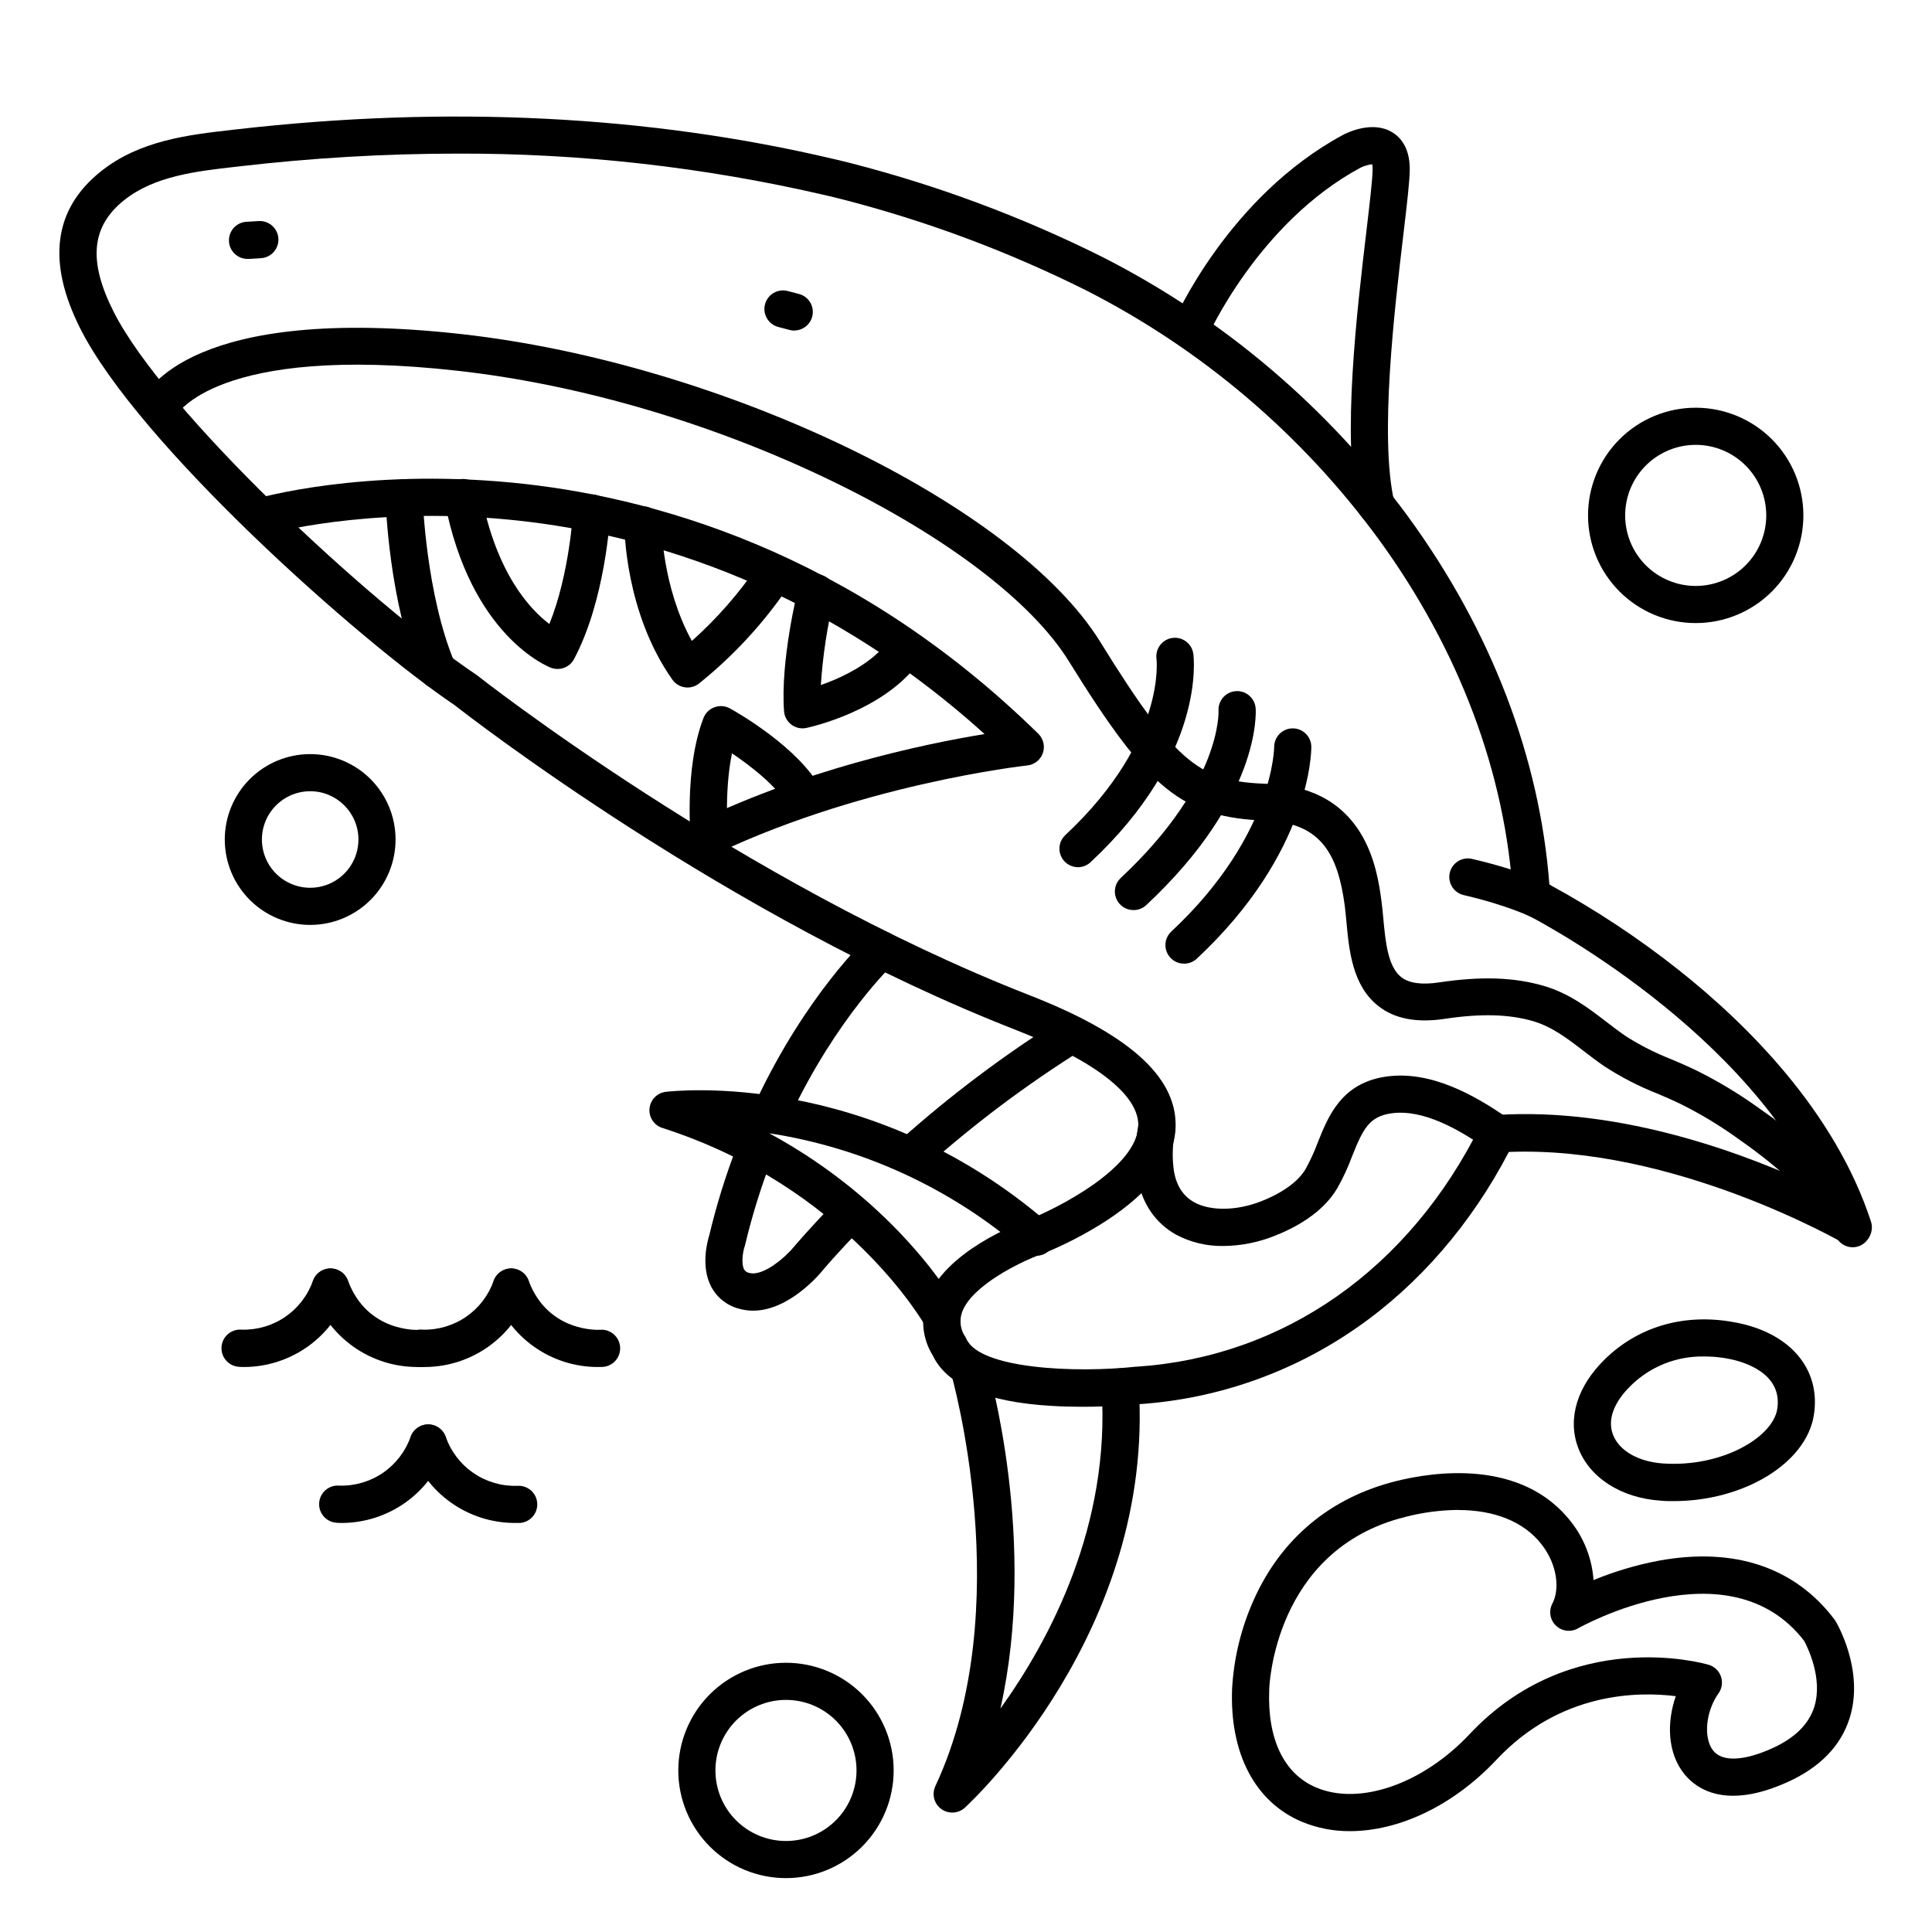 <?xml version="1.0" encoding="UTF-8"?>
<!-- Uploaded to: ICON Repo, www.svgrepo.com, Generator: ICON Repo Mixer Tools -->
<svg fill="#000000" width="800px" height="800px" version="1.1" viewBox="144 144 512 512" xmlns="http://www.w3.org/2000/svg">
 <g>
  <path d="m593.38 309.12c-7.57 0-14.828-3.004-20.18-8.355-5.352-5.352-8.355-12.613-8.355-20.18s3.004-14.828 8.355-20.18c5.352-5.352 12.609-8.355 20.18-8.355 7.566 0 14.828 3.004 20.18 8.355 5.352 5.352 8.355 12.613 8.355 20.18s-3.004 14.828-8.355 20.18c-5.352 5.352-12.613 8.355-20.18 8.355zm0-47.23c-4.957 0-9.715 1.969-13.219 5.477-3.508 3.504-5.477 8.262-5.477 13.219 0 4.957 1.969 9.715 5.477 13.219 3.504 3.508 8.262 5.477 13.219 5.477s9.715-1.969 13.219-5.477c3.508-3.504 5.477-8.262 5.477-13.219 0-4.957-1.969-9.715-5.477-13.219-3.504-3.508-8.262-5.477-13.219-5.477z"/>
  <path d="m352.29 641.72c-7.566 0-14.824-3.008-20.176-8.359-5.352-5.352-8.359-12.609-8.359-20.176 0-7.57 3.008-14.828 8.359-20.18 5.352-5.352 12.609-8.355 20.176-8.355 7.57 0 14.828 3.004 20.18 8.355 5.352 5.352 8.359 12.609 8.359 20.18 0 7.566-3.008 14.824-8.359 20.176-5.352 5.352-12.609 8.359-20.18 8.359zm0-47.23c-4.957 0-9.711 1.969-13.219 5.473-3.508 3.508-5.477 8.262-5.477 13.223 0 4.957 1.969 9.715 5.477 13.219 3.508 3.508 8.262 5.477 13.219 5.477 4.961 0 9.715-1.969 13.223-5.477 3.504-3.504 5.473-8.262 5.473-13.219 0-4.961-1.969-9.715-5.473-13.223-3.508-3.504-8.262-5.473-13.223-5.473z"/>
  <path d="m226.2 389.11c-6.004 0-11.762-2.383-16.004-6.629-4.246-4.242-6.629-10-6.629-16.004 0-6 2.383-11.758 6.629-16.004 4.242-4.242 10-6.629 16.004-6.629 6 0 11.758 2.387 16.004 6.629 4.242 4.246 6.625 10.004 6.625 16.004 0 6.004-2.383 11.762-6.625 16.004-4.246 4.246-10.004 6.629-16.004 6.629zm0-35.426c-5.176 0-9.84 3.117-11.82 7.898s-0.887 10.281 2.773 13.941c3.66 3.656 9.16 4.754 13.941 2.773s7.894-6.644 7.894-11.82c0-7.062-5.727-12.793-12.789-12.793z"/>
  <path d="m501.77 629.27c-4.363 0.035-8.691-0.805-12.727-2.469-12.477-5.246-19.227-18.164-18.52-35.426l0.004 0.004c0.469-8.055 2.398-15.957 5.695-23.324 7.262-16.285 20.32-27.199 37.758-31.547 9.543-2.391 33.16-6.121 46.316 10.727 3.519 4.441 5.609 9.844 6.004 15.5 5.57-2.289 11.359-4.012 17.277-5.137 19.984-3.672 36.082 1.711 46.562 15.559v-0.004c0.109 0.141 0.207 0.285 0.297 0.434 0.316 0.531 7.703 13.059 3.75 25.684-2.312 7.391-7.871 13.117-16.48 17.004-16.234 7.34-24.051 1.871-27.258-2.035-4.606-5.609-4.773-13.824-2.344-20.734-9.977-1.27-30.621-1.152-47.477 16.797-11.438 12.191-25.852 18.969-38.859 18.969zm28.613-85.125c-4.734 0.051-9.441 0.68-14.023 1.871-34.863 8.707-35.996 45.266-35.996 45.59v0.109c-0.551 13.156 3.887 22.406 12.496 26.016 11.523 4.84 28.223-0.984 40.621-14.188 26.914-28.609 61.855-18.797 63.324-18.363 1.527 0.445 2.746 1.609 3.266 3.117 0.52 1.504 0.277 3.172-0.648 4.469-3.434 4.812-4.062 11.926-1.359 15.223 2.422 2.953 8.109 2.707 15.605-0.68 5.953-2.688 9.703-6.387 11.141-10.98 2.391-7.664-1.969-16.117-2.688-17.484-19.926-25.852-59.523-3.543-59.926-3.316v-0.004c-1.902 1.094-4.297 0.793-5.871-0.734-1.578-1.527-1.949-3.91-0.918-5.848 1.891-3.543 1.504-10.055-2.875-15.676-4.672-5.992-12.426-9.102-22.148-9.102z"/>
  <path d="m209.74 212.61c-2.719 0.082-4.988-2.055-5.066-4.773-0.082-2.715 2.055-4.984 4.769-5.066l3.109-0.188c2.719-0.164 5.055 1.902 5.223 4.621 0.164 2.715-1.902 5.055-4.621 5.219l-3.121 0.195z"/>
  <path d="m354.51 231.61c-0.426 0-0.848-0.059-1.258-0.168l-3.019-0.797h-0.004c-2.625-0.699-4.188-3.398-3.488-6.027 0.703-2.625 3.402-4.188 6.027-3.488l2.953 0.77c2.398 0.621 3.961 2.934 3.644 5.391-0.316 2.461-2.414 4.301-4.894 4.293z"/>
  <path d="m587.55 541.81c-1.152 0-2.312 0-3.473-0.117-10.547-0.719-18.941-6.141-21.895-14.148-2.812-7.656-0.215-16.168 7.144-23.352 8.621-8.422 20.32-11.977 32.953-10.016 0.68 0.109 1.367 0.227 2.055 0.363 14.316 2.863 22.297 12.488 20.348 24.531-2.062 12.781-18.664 22.738-37.133 22.738zm7.981-38.328c-7.215-0.125-14.18 2.652-19.328 7.707-4.527 4.418-6.231 9.004-4.781 12.91 1.586 4.32 6.691 7.281 13.324 7.734 15.539 1.055 29.02-6.887 30.23-14.367 1.574-9.711-9.219-12.645-12.566-13.312l-1.633-0.297h-0.004c-1.734-0.258-3.488-0.383-5.242-0.375z"/>
  <path d="m396.34 624.35c-1.684 0-3.25-0.859-4.156-2.281-0.902-1.418-1.016-3.199-0.305-4.727 22.043-47.105 4.289-108.95 4.113-109.57v0.004c-0.719-2.59 0.77-5.281 3.348-6.039 2.578-0.762 5.289 0.688 6.09 3.254 0.66 2.254 13.656 47.438 3.691 91.797 13.164-18.332 29.227-48.609 26.805-84.891-0.09-1.305 0.348-2.59 1.207-3.574 0.859-0.984 2.078-1.586 3.383-1.676 2.715-0.18 5.066 1.875 5.25 4.59 4.328 64.746-44.004 109.92-46.062 111.81-0.918 0.844-2.121 1.309-3.363 1.301z"/>
  <path d="m393.6 498.05c-1.793 0-3.445-0.977-4.309-2.551-0.254-0.453-21.008-36.969-69.777-52.586v0.004c-2.195-0.711-3.602-2.852-3.387-5.148 0.219-2.297 2.004-4.133 4.293-4.418 2.195-0.266 54.168-6.07 101.51 34.895h0.004c1.965 1.797 2.144 4.832 0.398 6.848-1.742 2.016-4.773 2.277-6.836 0.59-19.145-16.621-42.594-27.492-67.648-31.359 34.508 18.695 49.348 45.086 50.086 46.426 0.844 1.523 0.816 3.383-0.07 4.883s-2.5 2.418-4.242 2.418z"/>
  <path d="m634.99 474.54c-1.793 0.004-3.441-0.969-4.309-2.539-6.535-11.809-18.195-20.742-26.41-26.469-4.828-3.461-9.93-6.516-15.254-9.141-1.91-0.914-3.848-1.742-5.902-2.617-4.883-1.926-9.559-4.336-13.953-7.203-1.969-1.348-3.769-2.734-5.519-4.074-4.457-3.426-8.316-6.375-13.324-7.871-6.406-1.871-13.875-2.066-23.477-0.621-7.371 1.113-13.273 0-17.562-3.394-6.887-5.402-7.766-14.762-8.461-22.316-0.148-1.574-0.285-3.051-0.461-4.379-1.77-13.039-5.965-21.836-20.664-22.414-22.375-0.867-31.203-7.988-52.469-42.312-9.664-15.617-32.363-32.926-62.289-47.488-31.488-15.32-66.852-25.77-99.629-29.441-64.156-7.184-74.637 11.809-74.727 12.035h-0.004c0.023-0.047 0.043-0.098 0.059-0.148l-9.082-3.781c1.133-2.668 13.145-25.84 84.812-17.82 69.145 7.742 146.62 45.078 169.19 81.523 20.664 33.457 26.914 37 44.488 37.676 25.977 0.984 28.93 22.742 30.043 30.926 0.207 1.523 0.355 3.109 0.512 4.781 0.551 5.953 1.172 12.703 4.723 15.488 2.078 1.625 5.453 2.098 10.035 1.406 11.07-1.664 19.867-1.379 27.699 0.906 6.769 1.969 11.75 5.785 16.551 9.465 1.652 1.27 3.367 2.578 5.117 3.789l-0.004 0.008c3.867 2.469 7.965 4.551 12.242 6.219 2.047 0.875 4.172 1.781 6.258 2.785 5.809 2.852 11.375 6.18 16.637 9.949 9.012 6.289 21.863 16.207 29.383 29.766 0.848 1.52 0.824 3.379-0.055 4.879-0.883 1.504-2.492 2.43-4.234 2.43z"/>
  <path d="m468.23 474.2c-4.375 0.078-8.695-0.953-12.559-3.004-5.422-3.019-8.953-8.148-10.215-14.828h0.004c-0.766-4.711-0.688-9.523 0.234-14.207 0.457-2.68 3-4.481 5.68-4.027 2.676 0.457 4.481 3 4.023 5.68-0.715 3.535-0.805 7.168-0.266 10.734 0.719 3.816 2.469 6.453 5.332 8.051 4.25 2.371 11.148 2.301 17.555-0.168 5.738-2.215 9.969-5.254 11.938-8.551 1.27-2.285 2.359-4.664 3.266-7.113 2.805-7.027 6.297-15.742 18.086-17.457 12.016-1.711 23.684 5.059 32.473 11.148 2.215 1.551 2.762 4.598 1.227 6.824-1.535 2.227-4.578 2.793-6.816 1.273-7.34-5.066-16.875-10.734-25.516-9.504-5.902 0.848-7.519 4.289-10.352 11.367v-0.004c-1.082 2.934-2.398 5.773-3.934 8.492-3.938 6.652-11.344 10.578-16.848 12.703-4.242 1.668-8.754 2.547-13.312 2.59z"/>
  <path d="m385.66 454.89c-2.039-0.004-3.863-1.266-4.586-3.168-0.727-1.906-0.199-4.062 1.32-5.422 13.402-11.996 27.805-22.82 43.051-32.363 2.309-1.43 5.344-0.719 6.773 1.59 1.434 2.309 0.723 5.344-1.59 6.773-14.766 9.246-28.715 19.734-41.699 31.352-0.902 0.801-2.062 1.238-3.269 1.238z"/>
  <path d="m343.57 491.34c-1.277 0-2.543-0.18-3.769-0.531-3.156-0.828-5.816-2.945-7.332-5.836-2.824-5.383-0.984-12.023-0.523-13.559h0.004c1.922-8.074 4.387-16.004 7.379-23.746 0.98-2.535 3.832-3.793 6.367-2.812s3.797 3.832 2.812 6.367c-2.852 7.375-5.199 14.938-7.035 22.633 0 0.148-0.078 0.297-0.129 0.441-0.523 1.574-0.934 4.633-0.156 6.09 0.273 0.5 0.766 0.848 1.328 0.938 3.769 1.082 9.84-4.367 11.984-7.016 0.188-0.215 4.023-4.812 10.992-11.938 0.91-0.953 2.164-1.504 3.481-1.527 1.316-0.02 2.586 0.484 3.527 1.406s1.473 2.184 1.477 3.5-0.523 2.582-1.457 3.508c-6.66 6.801-10.391 11.266-10.422 11.316-0.973 1.211-9.062 10.766-18.527 10.766z"/>
  <path d="m348.83 442.8c-0.727 0-1.441-0.164-2.098-0.469-1.18-0.559-2.094-1.562-2.535-2.789-0.441-1.23-0.375-2.586 0.184-3.766 13.285-28.172 29.125-43.031 29.797-43.641 0.949-0.914 2.231-1.41 3.551-1.371 1.316 0.039 2.566 0.605 3.465 1.57 0.898 0.969 1.367 2.258 1.309 3.574-0.062 1.32-0.652 2.559-1.633 3.438-0.207 0.188-15.191 14.348-27.551 40.629l-0.004 0.004c-0.816 1.734-2.566 2.836-4.484 2.82z"/>
  <path d="m508.62 282.71c-2.301-0.008-4.289-1.605-4.789-3.848-4.211-18.785-0.285-51.945 2.312-73.879 0.867-7.34 1.613-13.668 1.613-16.176v-0.004c0.008-0.426-0.027-0.852-0.109-1.27-1.086 0.117-2.141 0.43-3.121 0.918-27.129 14.633-40.52 44.754-40.648 45.047-1.086 2.492-3.988 3.629-6.481 2.543-2.488-1.086-3.629-3.988-2.543-6.481 0.59-1.367 14.809-33.504 45.047-49.809 1.309-0.688 7.871-3.836 13.039-0.707 2.125 1.289 4.656 4.016 4.656 9.742 0 3.078-0.707 9.062-1.684 17.328-2.371 19.984-6.328 53.43-2.488 70.582v-0.004c0.293 1.277 0.066 2.617-0.633 3.727s-1.809 1.895-3.09 2.18c-0.355 0.074-0.719 0.109-1.082 0.109z"/>
  <path d="m328.17 372.45c-2.281 0-4.266-1.566-4.789-3.785-0.523-2.223 0.543-4.512 2.582-5.531 30.328-15.164 62.801-21.965 78.957-24.602-45.617-41.211-93.48-53.738-126.41-56.855-37.5-3.562-63.832 3.938-64.09 4.004-2.606 0.762-5.34-0.734-6.098-3.344-0.762-2.609 0.734-5.34 3.344-6.102 1.141-0.336 28.418-8.098 67.77-4.359 36.262 3.445 89.93 17.789 139.73 66.578 1.359 1.336 1.824 3.34 1.195 5.141-0.633 1.797-2.25 3.07-4.148 3.262-0.453 0.051-45.895 5.086-85.895 25.094h0.004c-0.668 0.328-1.402 0.5-2.144 0.5z"/>
  <path d="m430.79 516.81c-2.527 0-5.227-0.059-7.981-0.227-17.23-0.984-27.848-5.481-31.566-13.293-2.754-4.383-3.356-9.781-1.633-14.66 4.594-12.941 24.109-20.359 26.637-21.273 7.676-2.953 29.391-13.934 29.41-25.25 0-8.051-11.512-16.984-32.473-25.172-76.289-29.805-144.99-83.148-148.76-86.102-25.523-17.211-83.855-69.281-99.176-99.816-8.875-17.625-7.035-31.617 5.481-41.594 10.273-8.215 23.223-9.691 34.648-10.992l1.359-0.156c55.844-6.387 109.08-3.738 158.24 7.871 1.625 0.383 3.18 0.746 4.723 1.152h-0.004c22.926 5.894 45.168 14.191 66.352 24.758 32.141 16.316 59.984 39.977 81.27 69.066 21.883 30.07 34.734 63.656 37.285 97.297h-0.004c12.078 6.559 23.562 14.148 34.332 22.684 17.949 14.23 41.328 37.332 50.902 66.637 0.633 1.941 0.004 4.07-1.586 5.352-1.586 1.281-3.801 1.449-5.566 0.422-0.461-0.266-45.078-25.988-88.824-24.234-9.969 19.109-23.863 35.18-40.344 46.613h-0.004c-16.984 11.82-36.863 18.809-57.512 20.219-0.945 0.082-7.234 0.699-15.203 0.699zm-165.84-332.1c-19.074 0.023-38.129 1.133-57.074 3.328l-1.367 0.156c-10.598 1.199-21.559 2.449-29.617 8.855-8.707 6.965-9.574 16.07-2.805 29.52 13.285 26.391 67.621 77.078 96.039 96.176l0.316 0.227c0.688 0.543 69.707 54.809 146.39 84.773 26.086 10.184 38.75 21.43 38.719 34.363 0 8.945-6.258 17.523-18.559 25.523-5.445 3.488-11.203 6.453-17.203 8.855h-0.109c-4.555 1.645-18.156 7.988-20.754 15.332h0.004c-0.754 2.195-0.41 4.617 0.926 6.512 0.102 0.172 0.195 0.352 0.273 0.531 3.57 7.93 28.941 9.055 44.949 7.32l0.188 0.004c39.008-2.598 72.215-25.91 91.09-63.961 0.777-1.57 2.336-2.609 4.082-2.727 33.891-2.262 67.719 10.941 85.164 19.188-21.988-44.711-77.301-72.461-77.898-72.766-1.59-0.781-2.633-2.356-2.738-4.125-1.918-32.699-14.23-65.516-35.609-94.898v0.004c-20.367-27.82-46.996-50.449-77.738-66.059-20.574-10.254-42.176-18.309-64.441-24.027-1.477-0.383-2.953-0.727-4.457-1.082-32.055-7.449-64.863-11.148-97.77-11.023z"/>
  <path d="m326.2 326.2c-1.598-0.004-3.094-0.781-4.016-2.086-12.566-17.801-12.715-40.09-12.715-41.023 0-2.719 2.203-4.922 4.922-4.922s4.918 2.203 4.918 4.922c0 0.176 0.148 16.441 8.039 30.77 6.602-5.891 12.457-12.57 17.43-19.887 0.695-1.141 1.824-1.949 3.129-2.242 1.309-0.289 2.672-0.035 3.789 0.703 1.113 0.738 1.879 1.898 2.121 3.215 0.242 1.312-0.062 2.668-0.844 3.754-6.602 9.75-14.633 18.449-23.824 25.812-0.852 0.637-1.887 0.984-2.949 0.984z"/>
  <path d="m291.76 321.28c-0.594 0.004-1.184-0.105-1.742-0.312-0.867-0.336-21.324-8.434-28.172-44.102v-0.004c-0.27-1.293-0.012-2.637 0.719-3.738 0.73-1.098 1.875-1.859 3.172-2.106 1.297-0.25 2.641 0.035 3.723 0.785 1.086 0.754 1.824 1.91 2.051 3.211 4.016 20.91 12.891 30.434 18.074 34.352 5.344-13.195 6.258-29.52 6.269-29.688 0.07-1.305 0.652-2.531 1.625-3.402 0.973-0.875 2.25-1.328 3.555-1.258 2.719 0.145 4.805 2.465 4.66 5.18 0 0.926-1.277 22.926-9.574 38.473v0.004c-0.855 1.609-2.535 2.613-4.359 2.606z"/>
  <path d="m356.7 337.02c-2.578 0.008-4.727-1.977-4.922-4.547-0.984-13.441 3.57-31.812 3.758-32.59h0.004c0.664-2.637 3.34-4.234 5.977-3.566 2.637 0.664 4.231 3.34 3.566 5.977-1.852 7.633-3.039 15.414-3.551 23.254 5.578-1.969 13.777-5.766 18.203-12.035 0.75-1.078 1.898-1.809 3.191-2.035 1.289-0.227 2.617 0.074 3.688 0.832 1.07 0.758 1.793 1.91 2.012 3.207 0.215 1.293-0.094 2.617-0.863 3.684-9.367 13.227-29.227 17.535-30.062 17.711h0.004c-0.332 0.07-0.668 0.105-1.004 0.109z"/>
  <path d="m260 326.57c-1.98 0.004-3.766-1.184-4.535-3.008-8.402-19.938-9.27-46.367-9.297-47.477l-0.004-0.004c-0.039-1.305 0.441-2.57 1.336-3.523 0.898-0.949 2.133-1.504 3.438-1.543h0.148c2.66 0 4.84 2.113 4.918 4.773 0 0.254 0.855 25.742 8.531 43.945 0.508 1.203 0.516 2.559 0.023 3.766-0.492 1.211-1.445 2.172-2.648 2.68-0.605 0.258-1.254 0.391-1.91 0.391z"/>
  <path d="m332.1 372.45c-2.527 0.016-4.656-1.891-4.918-4.406-0.09-0.809-2.035-20.023 3.246-33.762 0.52-1.34 1.598-2.387 2.953-2.863 1.34-0.488 2.824-0.371 4.074 0.324 1.859 1.031 18.344 10.402 24.188 21.453h-0.004c1.199 2.391 0.27 5.305-2.098 6.555-2.367 1.25-5.301 0.379-6.598-1.961-2.707-5.106-9.625-10.559-14.957-14.148-2.242 10.824-0.984 23.23-0.984 23.379 0.281 2.699-1.68 5.117-4.379 5.402-0.176 0.02-0.348 0.027-0.523 0.027z"/>
  <path d="m552.14 387.61c-0.777 0-1.543-0.188-2.234-0.539-0.129-0.059-6.336-3.16-18.176-5.902l0.004-0.004c-2.566-0.68-4.125-3.273-3.531-5.856 0.594-2.586 3.129-4.234 5.734-3.727 13.246 3.051 20.172 6.574 20.457 6.723v-0.004c2.023 1.039 3.074 3.328 2.539 5.539-0.535 2.211-2.519 3.766-4.793 3.762z"/>
  <path d="m254.37 506.27c-6.008-0.043-11.855-1.93-16.754-5.41-4.898-3.481-8.605-8.383-10.621-14.043-0.953-2.547 0.34-5.379 2.887-6.332 2.547-0.949 5.383 0.344 6.332 2.891 5.176 13.93 18.793 13.055 18.934 13.055 2.715-0.207 5.086 1.828 5.293 4.547s-1.828 5.086-4.547 5.293h-1.523z"/>
  <path d="m208.81 506.27c-0.551 0-1.074 0-1.555-0.059-1.309-0.098-2.519-0.711-3.371-1.703-0.852-0.996-1.277-2.285-1.176-3.59 0.207-2.719 2.574-4.754 5.293-4.547 4.137 0.129 8.203-1.066 11.613-3.406 3.41-2.344 5.984-5.715 7.348-9.621 0.953-2.547 3.785-3.84 6.332-2.887 2.547 0.949 3.84 3.785 2.891 6.332-2.012 5.664-5.719 10.57-10.617 14.059-4.898 3.484-10.75 5.379-16.758 5.422z"/>
  <path d="m302.23 506.27c-6.008-0.039-11.855-1.93-16.754-5.41-4.894-3.481-8.605-8.383-10.621-14.043-0.949-2.547 0.344-5.379 2.891-6.332 2.547-0.949 5.379 0.344 6.332 2.891 5.207 13.914 18.824 13.039 18.961 13.027 2.719-0.207 5.086 1.828 5.293 4.547 0.207 2.715-1.828 5.086-4.547 5.293-0.48 0.027-1.004 0.027-1.555 0.027z"/>
  <path d="m256.69 506.27c-0.543 0-1.062 0-1.543-0.059-2.719-0.199-4.762-2.562-4.562-5.277 0.199-2.719 2.562-4.762 5.281-4.562 4.141 0.137 8.215-1.055 11.633-3.398 3.414-2.344 5.992-5.715 7.356-9.629 0.953-2.547 3.789-3.84 6.332-2.887 2.547 0.949 3.84 3.785 2.891 6.332-2.012 5.664-5.723 10.574-10.621 14.059-4.898 3.488-10.754 5.379-16.766 5.422z"/>
  <path d="m280.25 547.6c-6.008-0.039-11.855-1.93-16.754-5.41s-8.605-8.383-10.621-14.043c-0.949-2.547 0.344-5.379 2.891-6.332 2.543-0.949 5.379 0.344 6.332 2.891 1.359 3.914 3.934 7.293 7.352 9.645 3.418 2.348 7.496 3.543 11.637 3.41 2.719-0.195 5.082 1.844 5.281 4.562 0.199 2.715-1.844 5.082-4.562 5.277h-1.555z"/>
  <path d="m234.69 547.6c-0.543 0-1.062 0-1.543-0.059h-0.004c-2.715-0.199-4.758-2.562-4.559-5.277 0.195-2.719 2.559-4.762 5.277-4.562 4.141 0.137 8.219-1.055 11.633-3.398 3.418-2.344 5.996-5.715 7.359-9.629 0.949-2.547 3.785-3.84 6.332-2.887 2.547 0.949 3.84 3.785 2.887 6.332-2.012 5.664-5.719 10.574-10.617 14.059-4.902 3.488-10.754 5.379-16.766 5.422z"/>
  <path d="m429.67 373.82c-2.019-0.004-3.832-1.238-4.57-3.117-0.742-1.875-0.262-4.016 1.215-5.394 13.914-12.98 19.75-25.012 22.199-32.816 2.629-8.402 1.969-13.844 1.969-13.902h-0.004c-0.172-1.297 0.18-2.606 0.973-3.644 0.793-1.035 1.965-1.715 3.262-1.887 2.695-0.359 5.168 1.535 5.527 4.231 0.148 1.074 3.277 26.754-27.246 55.211-0.902 0.844-2.09 1.312-3.324 1.32z"/>
  <path d="m444.36 385.18c-2.016-0.004-3.828-1.238-4.566-3.117-0.742-1.875-0.262-4.016 1.211-5.394 13.953-13.02 20.262-24.395 23.094-31.645 3.031-7.773 2.824-12.566 2.824-12.613l0.004-0.004c-0.09-1.305 0.348-2.59 1.207-3.574s2.078-1.586 3.383-1.676c2.715-0.18 5.066 1.875 5.25 4.594 0.07 0.984 1.359 23.785-29.039 52.152v-0.004c-0.918 0.84-2.121 1.297-3.367 1.281z"/>
  <path d="m457.77 399.38c-2.023 0-3.84-1.234-4.582-3.117-0.742-1.883-0.254-4.027 1.227-5.406 14.062-13.105 20.723-25.711 23.832-33.977 3.367-8.934 3.426-14.867 3.426-14.938 0-2.715 2.203-4.918 4.918-4.918 1.305 0 2.559 0.516 3.481 1.441 0.922 0.922 1.441 2.172 1.441 3.477 0 1.133-0.137 27.957-30.387 56.156-0.918 0.836-2.117 1.293-3.356 1.281z"/>
 </g>
</svg>